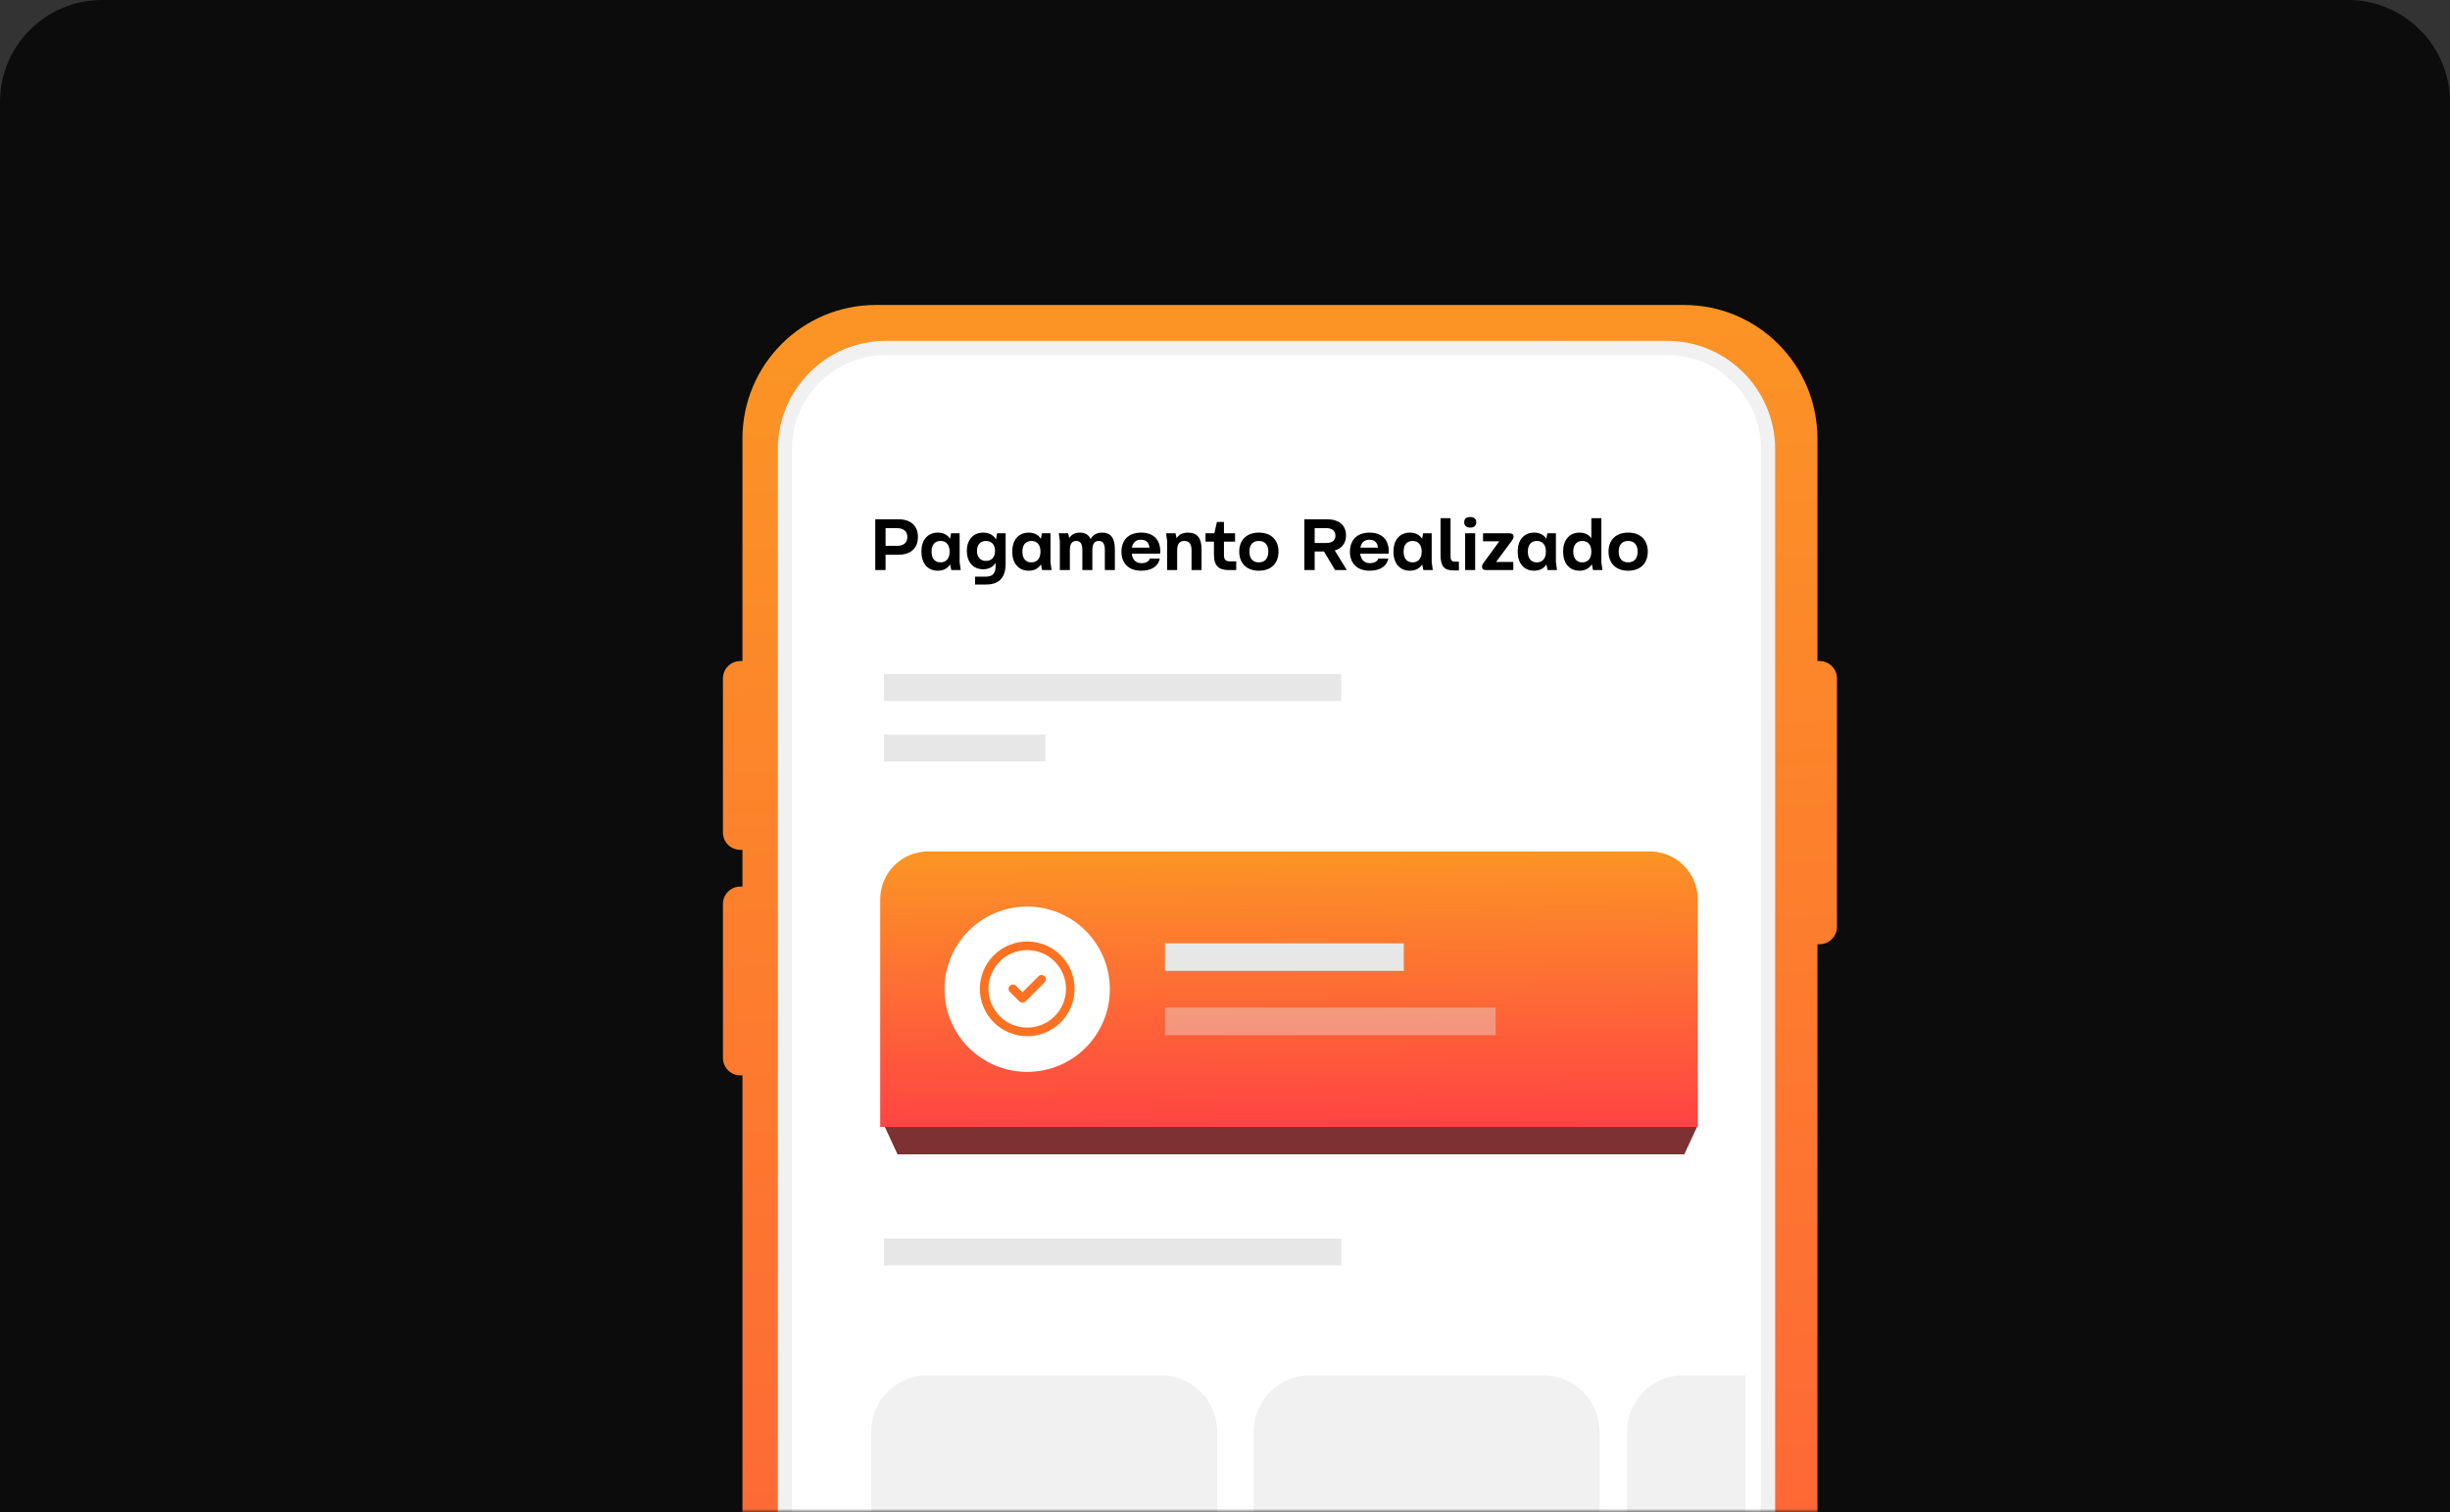 <svg width="384" height="237" viewBox="0 0 384 237" fill="none" xmlns="http://www.w3.org/2000/svg">
<rect x="0" y="0" width="384" height="237" fill="#333333" stroke="none"/>
<g clip-path="url(#clip0_9725_9692)">
<path d="M0 16C0 7.163 7.163 0 16 0H368C376.837 0 384 7.163 384 16V237H0V16Z" fill="#0C0C0C"/>
<mask id="mask0_9725_9692" style="mask-type:alpha" maskUnits="userSpaceOnUse" x="98" y="42" width="199" height="195">
<path d="M98 53.201C98 47.015 103.015 42 109.201 42H285.799C291.985 42 297 47.015 297 53.201V237H98V53.201Z" fill="url(#paint0_linear_9725_9692)"/>
</mask>
<g mask="url(#mask0_9725_9692)">
<path d="M285.182 103.621H284.851V68.744C284.851 57.18 275.494 47.805 263.951 47.805H137.269C125.726 47.805 116.369 57.18 116.369 68.744V103.621H116.038C114.531 103.621 113.309 104.844 113.309 106.355V130.481C113.309 131.99 114.529 133.215 116.038 133.215H116.369V138.969H116.038C114.531 138.969 113.309 140.193 113.309 141.704V165.83C113.309 167.339 114.529 168.564 116.038 168.564H116.369V379.847C116.369 391.412 125.726 400.786 137.269 400.786H263.951C275.494 400.786 284.851 391.412 284.851 379.847V148.01H285.182C286.689 148.01 287.911 146.787 287.911 145.276V106.353C287.911 104.844 286.69 103.619 285.182 103.619V103.621Z" fill="url(#paint1_linear_9725_9692)"/>
<path d="M138.885 54.532H261.254C270.014 54.532 277.119 61.647 277.119 70.428V379.036C277.119 387.818 270.014 394.933 261.254 394.933H138.885C130.125 394.933 123.02 387.818 123.02 379.036V70.428C123.02 61.647 130.125 54.532 138.885 54.532Z" fill="white" stroke="#F1F1F1" stroke-width="2.219"/>
<path d="M137.184 81.394H140.801C142.666 81.394 143.872 82.338 143.872 84.181C143.872 86.001 142.666 86.956 140.801 86.956H138.799V89.356H137.184V81.394ZM138.799 85.569H140.505C141.495 85.569 142.211 85.193 142.211 84.181C142.211 83.168 141.495 82.782 140.505 82.782H138.799V85.569ZM150.408 88.105L150.579 89.356H149.1L148.918 88.469C148.509 89.117 147.837 89.458 146.996 89.458C145.347 89.458 144.414 88.241 144.414 86.456C144.414 84.704 145.347 83.487 146.996 83.487C147.837 83.487 148.497 83.817 148.907 84.454L149.066 83.589H150.408V88.105ZM147.417 88.15C148.315 88.15 148.838 87.536 148.838 86.456C148.838 85.409 148.315 84.795 147.417 84.795C146.518 84.795 146.006 85.409 146.006 86.456C146.006 87.536 146.518 88.15 147.417 88.15ZM156.118 84.568L156.265 83.589H157.619V88.332C157.619 90.948 156.197 91.631 154.468 91.631H152.83V90.391H154.48C155.412 90.391 156.049 90.016 156.049 88.776V88.241C155.628 88.878 154.957 89.231 154.104 89.231C152.466 89.231 151.534 88.014 151.534 86.342C151.534 84.704 152.466 83.487 154.104 83.487C155.014 83.487 155.719 83.874 156.118 84.568ZM154.537 87.923C155.435 87.923 155.958 87.309 155.958 86.342C155.958 85.409 155.435 84.795 154.537 84.795C153.638 84.795 153.126 85.409 153.126 86.342C153.126 87.309 153.638 87.923 154.537 87.923ZM164.648 88.105L164.819 89.356H163.34L163.158 88.469C162.748 89.117 162.077 89.458 161.236 89.458C159.586 89.458 158.654 88.241 158.654 86.456C158.654 84.704 159.586 83.487 161.236 83.487C162.077 83.487 162.737 83.817 163.147 84.454L163.306 83.589H164.648V88.105ZM161.657 88.15C162.555 88.15 163.078 87.536 163.078 86.456C163.078 85.409 162.555 84.795 161.657 84.795C160.758 84.795 160.246 85.409 160.246 86.456C160.246 87.536 160.758 88.15 161.657 88.15ZM172.723 83.487C174.145 83.487 174.737 84.374 174.737 86.092V89.356H173.167V86.205C173.167 85.159 172.814 84.795 172.211 84.795C171.563 84.795 171.211 85.227 171.211 86.205V89.356H169.641V86.205C169.641 85.159 169.277 84.795 168.685 84.795C168.037 84.795 167.685 85.227 167.685 86.205V89.356H166.115V84.818L165.944 83.589H167.423L167.582 84.34C167.946 83.771 168.515 83.487 169.243 83.487C170.084 83.487 170.642 83.828 170.938 84.499C171.302 83.828 171.927 83.487 172.723 83.487ZM181.856 86.376C181.856 86.501 181.856 86.638 181.833 86.785H177.386C177.488 87.752 178.045 88.275 178.898 88.275C179.683 88.275 180.093 87.946 180.218 87.559H181.787C181.514 88.822 180.445 89.458 178.853 89.458C176.828 89.458 175.771 88.219 175.771 86.501C175.771 84.681 176.862 83.487 178.842 83.487C180.798 83.487 181.833 84.602 181.856 86.376ZM178.807 84.602C177.932 84.602 177.545 85.148 177.408 85.841H180.161C180.07 85.022 179.638 84.602 178.807 84.602ZM186.196 83.487C187.72 83.487 188.323 84.42 188.323 86.103V89.356H186.753V86.274C186.753 85.273 186.39 84.795 185.65 84.795C184.843 84.795 184.501 85.273 184.501 86.308V89.356H182.932V84.818L182.761 83.589H184.24L184.41 84.363C184.786 83.771 185.4 83.487 186.196 83.487ZM192.769 87.991H193.759V89.356H192.553C191.063 89.356 190.267 88.731 190.267 86.911V84.897H188.948V83.589H190.335L190.733 81.815H191.837V83.589H193.577V84.897H191.837V86.956C191.837 87.661 192.03 87.991 192.769 87.991ZM197.314 89.458C195.312 89.458 194.231 88.219 194.231 86.456C194.231 84.727 195.312 83.487 197.314 83.487C199.316 83.487 200.385 84.727 200.385 86.456C200.385 88.219 199.316 89.458 197.314 89.458ZM197.302 88.15C198.258 88.15 198.792 87.536 198.792 86.456C198.792 85.409 198.258 84.795 197.302 84.795C196.347 84.795 195.824 85.409 195.824 86.456C195.824 87.536 196.347 88.15 197.302 88.15ZM211.094 89.356H209.251L207.511 86.444H206.055V89.356H204.44V81.394H207.989C209.865 81.394 210.969 82.327 210.969 83.931C210.969 85.114 210.343 85.955 209.206 86.285L211.094 89.356ZM207.864 82.782H206.055V85.114H207.864C208.751 85.114 209.308 84.749 209.308 83.976C209.308 83.18 208.751 82.782 207.864 82.782ZM217.666 86.376C217.666 86.501 217.666 86.638 217.644 86.785H213.196C213.299 87.752 213.856 88.275 214.709 88.275C215.494 88.275 215.903 87.946 216.029 87.559H217.598C217.325 88.822 216.256 89.458 214.664 89.458C212.639 89.458 211.581 88.219 211.581 86.501C211.581 84.681 212.673 83.487 214.652 83.487C216.609 83.487 217.644 84.602 217.666 86.376ZM214.618 84.602C213.742 84.602 213.356 85.148 213.219 85.841H215.972C215.881 85.022 215.448 84.602 214.618 84.602ZM224.396 88.105L224.566 89.356H223.087L222.905 88.469C222.496 89.117 221.825 89.458 220.983 89.458C219.334 89.458 218.401 88.241 218.401 86.456C218.401 84.704 219.334 83.487 220.983 83.487C221.825 83.487 222.485 83.817 222.894 84.454L223.053 83.589H224.396V88.105ZM221.404 88.15C222.303 88.15 222.826 87.536 222.826 86.456C222.826 85.409 222.303 84.795 221.404 84.795C220.506 84.795 219.994 85.409 219.994 86.456C219.994 87.536 220.506 88.15 221.404 88.15ZM228.661 89.413H227.83C226.329 89.413 225.783 88.742 225.783 86.956V81.224H227.353V87.002C227.353 87.695 227.387 88.048 228.126 88.048H228.661V89.413ZM230.435 82.702C229.809 82.702 229.491 82.372 229.491 81.849C229.491 81.349 229.809 81.042 230.435 81.042C231.072 81.042 231.379 81.349 231.379 81.849C231.379 82.372 231.072 82.702 230.435 82.702ZM231.208 89.356H229.639V83.589H231.208V89.356ZM236.88 84.863L234.492 88.082H237.188V89.356H232.888C232.388 89.356 232.285 89.06 232.285 88.799C232.285 88.514 232.456 88.332 232.706 87.98L234.992 84.852H232.444V83.589H236.539C237.085 83.589 237.233 83.828 237.233 84.124C237.233 84.374 237.119 84.545 236.88 84.863ZM243.867 88.105L244.038 89.356H242.559L242.377 88.469C241.968 89.117 241.297 89.458 240.455 89.458C238.806 89.458 237.873 88.241 237.873 86.456C237.873 84.704 238.806 83.487 240.455 83.487C241.297 83.487 241.956 83.817 242.366 84.454L242.525 83.589H243.867V88.105ZM240.876 88.15C241.774 88.15 242.297 87.536 242.297 86.456C242.297 85.409 241.774 84.795 240.876 84.795C239.977 84.795 239.465 85.409 239.465 86.456C239.465 87.536 239.977 88.15 240.876 88.15ZM250.987 88.128L251.158 89.356H249.679L249.497 88.457C249.076 89.117 248.416 89.458 247.563 89.458C245.926 89.458 244.993 88.241 244.993 86.456C244.993 84.704 245.926 83.487 247.563 83.487C248.36 83.487 248.997 83.783 249.417 84.363V81.224H250.987V88.128ZM247.996 88.15C248.894 88.15 249.417 87.536 249.417 86.456C249.417 85.409 248.894 84.795 247.996 84.795C247.108 84.795 246.585 85.409 246.585 86.456C246.585 87.536 247.108 88.15 247.996 88.15ZM255.195 89.458C253.193 89.458 252.113 88.219 252.113 86.456C252.113 84.727 253.193 83.487 255.195 83.487C257.197 83.487 258.266 84.727 258.266 86.456C258.266 88.219 257.197 89.458 255.195 89.458ZM255.184 88.15C256.139 88.15 256.674 87.536 256.674 86.456C256.674 85.409 256.139 84.795 255.184 84.795C254.228 84.795 253.705 85.409 253.705 86.456C253.705 87.536 254.228 88.15 255.184 88.15Z" fill="black"/>
<rect x="138.551" y="105.652" width="71.672" height="4.216" fill="#E7E7E7"/>
<rect x="138.551" y="115.138" width="25.296" height="4.216" fill="#E7E7E7"/>
<rect x="138.551" y="194.148" width="71.672" height="4.216" fill="#E7E7E7"/>
<path d="M136.539 224.436C136.539 219.533 140.514 215.558 145.417 215.558H181.901C186.804 215.558 190.779 219.533 190.779 224.436V255.211C190.779 260.114 186.804 264.088 181.901 264.088H145.417C140.514 264.088 136.539 260.114 136.539 255.211V224.436Z" fill="#F1F1F1"/>
<path d="M196.484 224.436C196.484 219.533 200.459 215.558 205.362 215.558H241.846C246.749 215.558 250.724 219.533 250.724 224.436V255.211C250.724 260.114 246.749 264.088 241.846 264.088H205.362C200.459 264.088 196.484 260.114 196.484 255.211V224.436Z" fill="#F1F1F1"/>
<path d="M255.008 224.436C255.008 219.533 258.982 215.558 263.885 215.558H273.563V264.088H263.885C258.982 264.088 255.008 260.114 255.008 255.211V224.436Z" fill="#F1F1F1"/>
<path d="M138.547 176.342H266.12L263.993 180.938H140.673L138.547 176.342Z" fill="#7D3132"/>
<path d="M137.957 140.976C137.957 136.828 141.32 133.465 145.469 133.465H258.578C262.726 133.465 266.09 136.828 266.09 140.976V176.655H137.957V140.976Z" fill="url(#paint2_linear_9725_9692)"/>
<rect x="182.59" y="147.862" width="37.432" height="4.319" fill="#E7E7E7"/>
<rect opacity="0.4" x="182.59" y="157.939" width="51.829" height="4.319" fill="#E7E7E7"/>
<circle cx="160.992" cy="155.06" r="12.957" fill="white"/>
<g clip-path="url(#clip1_9725_9692)">
<path d="M154.25 155C154.25 155.886 154.425 156.764 154.764 157.583C155.103 158.402 155.6 159.146 156.227 159.773C156.854 160.4 157.598 160.897 158.417 161.236C159.236 161.575 160.114 161.75 161 161.75C161.886 161.75 162.764 161.575 163.583 161.236C164.402 160.897 165.146 160.4 165.773 159.773C166.4 159.146 166.897 158.402 167.236 157.583C167.575 156.764 167.75 155.886 167.75 155C167.75 154.114 167.575 153.236 167.236 152.417C166.897 151.598 166.4 150.854 165.773 150.227C165.146 149.6 164.402 149.103 163.583 148.764C162.764 148.425 161.886 148.25 161 148.25C160.114 148.25 159.236 148.425 158.417 148.764C157.598 149.103 156.854 149.6 156.227 150.227C155.6 150.854 155.103 151.598 154.764 152.417C154.425 153.236 154.25 154.114 154.25 155Z" stroke="#FD7222" stroke-width="1.35" stroke-linecap="round" stroke-linejoin="round"/>
<path d="M158.75 155L160.25 156.5L163.25 153.5" stroke="#FD7222" stroke-width="1.35" stroke-linecap="round" stroke-linejoin="round"/>
</g>
</g>
</g>
<defs>
<linearGradient id="paint0_linear_9725_9692" x1="208.394" y1="60.854" x2="189.242" y2="293.259" gradientUnits="userSpaceOnUse">
<stop stop-color="#3D3D3D"/>
<stop offset="1"/>
</linearGradient>
<linearGradient id="paint1_linear_9725_9692" x1="236.426" y1="47.805" x2="252.94" y2="400.117" gradientUnits="userSpaceOnUse">
<stop stop-color="#FC9425"/>
<stop offset="1" stop-color="#FF4344"/>
</linearGradient>
<linearGradient id="paint2_linear_9725_9692" x1="228.307" y1="133.465" x2="228.645" y2="176.666" gradientUnits="userSpaceOnUse">
<stop stop-color="#FC9425"/>
<stop offset="1" stop-color="#FF4344"/>
</linearGradient>
<clipPath id="clip0_9725_9692">
<rect width="384" height="237" fill="white"/>
</clipPath>
<clipPath id="clip1_9725_9692">
<rect width="18" height="18" fill="white" transform="translate(152 146)"/>
</clipPath>
</defs>
</svg>
